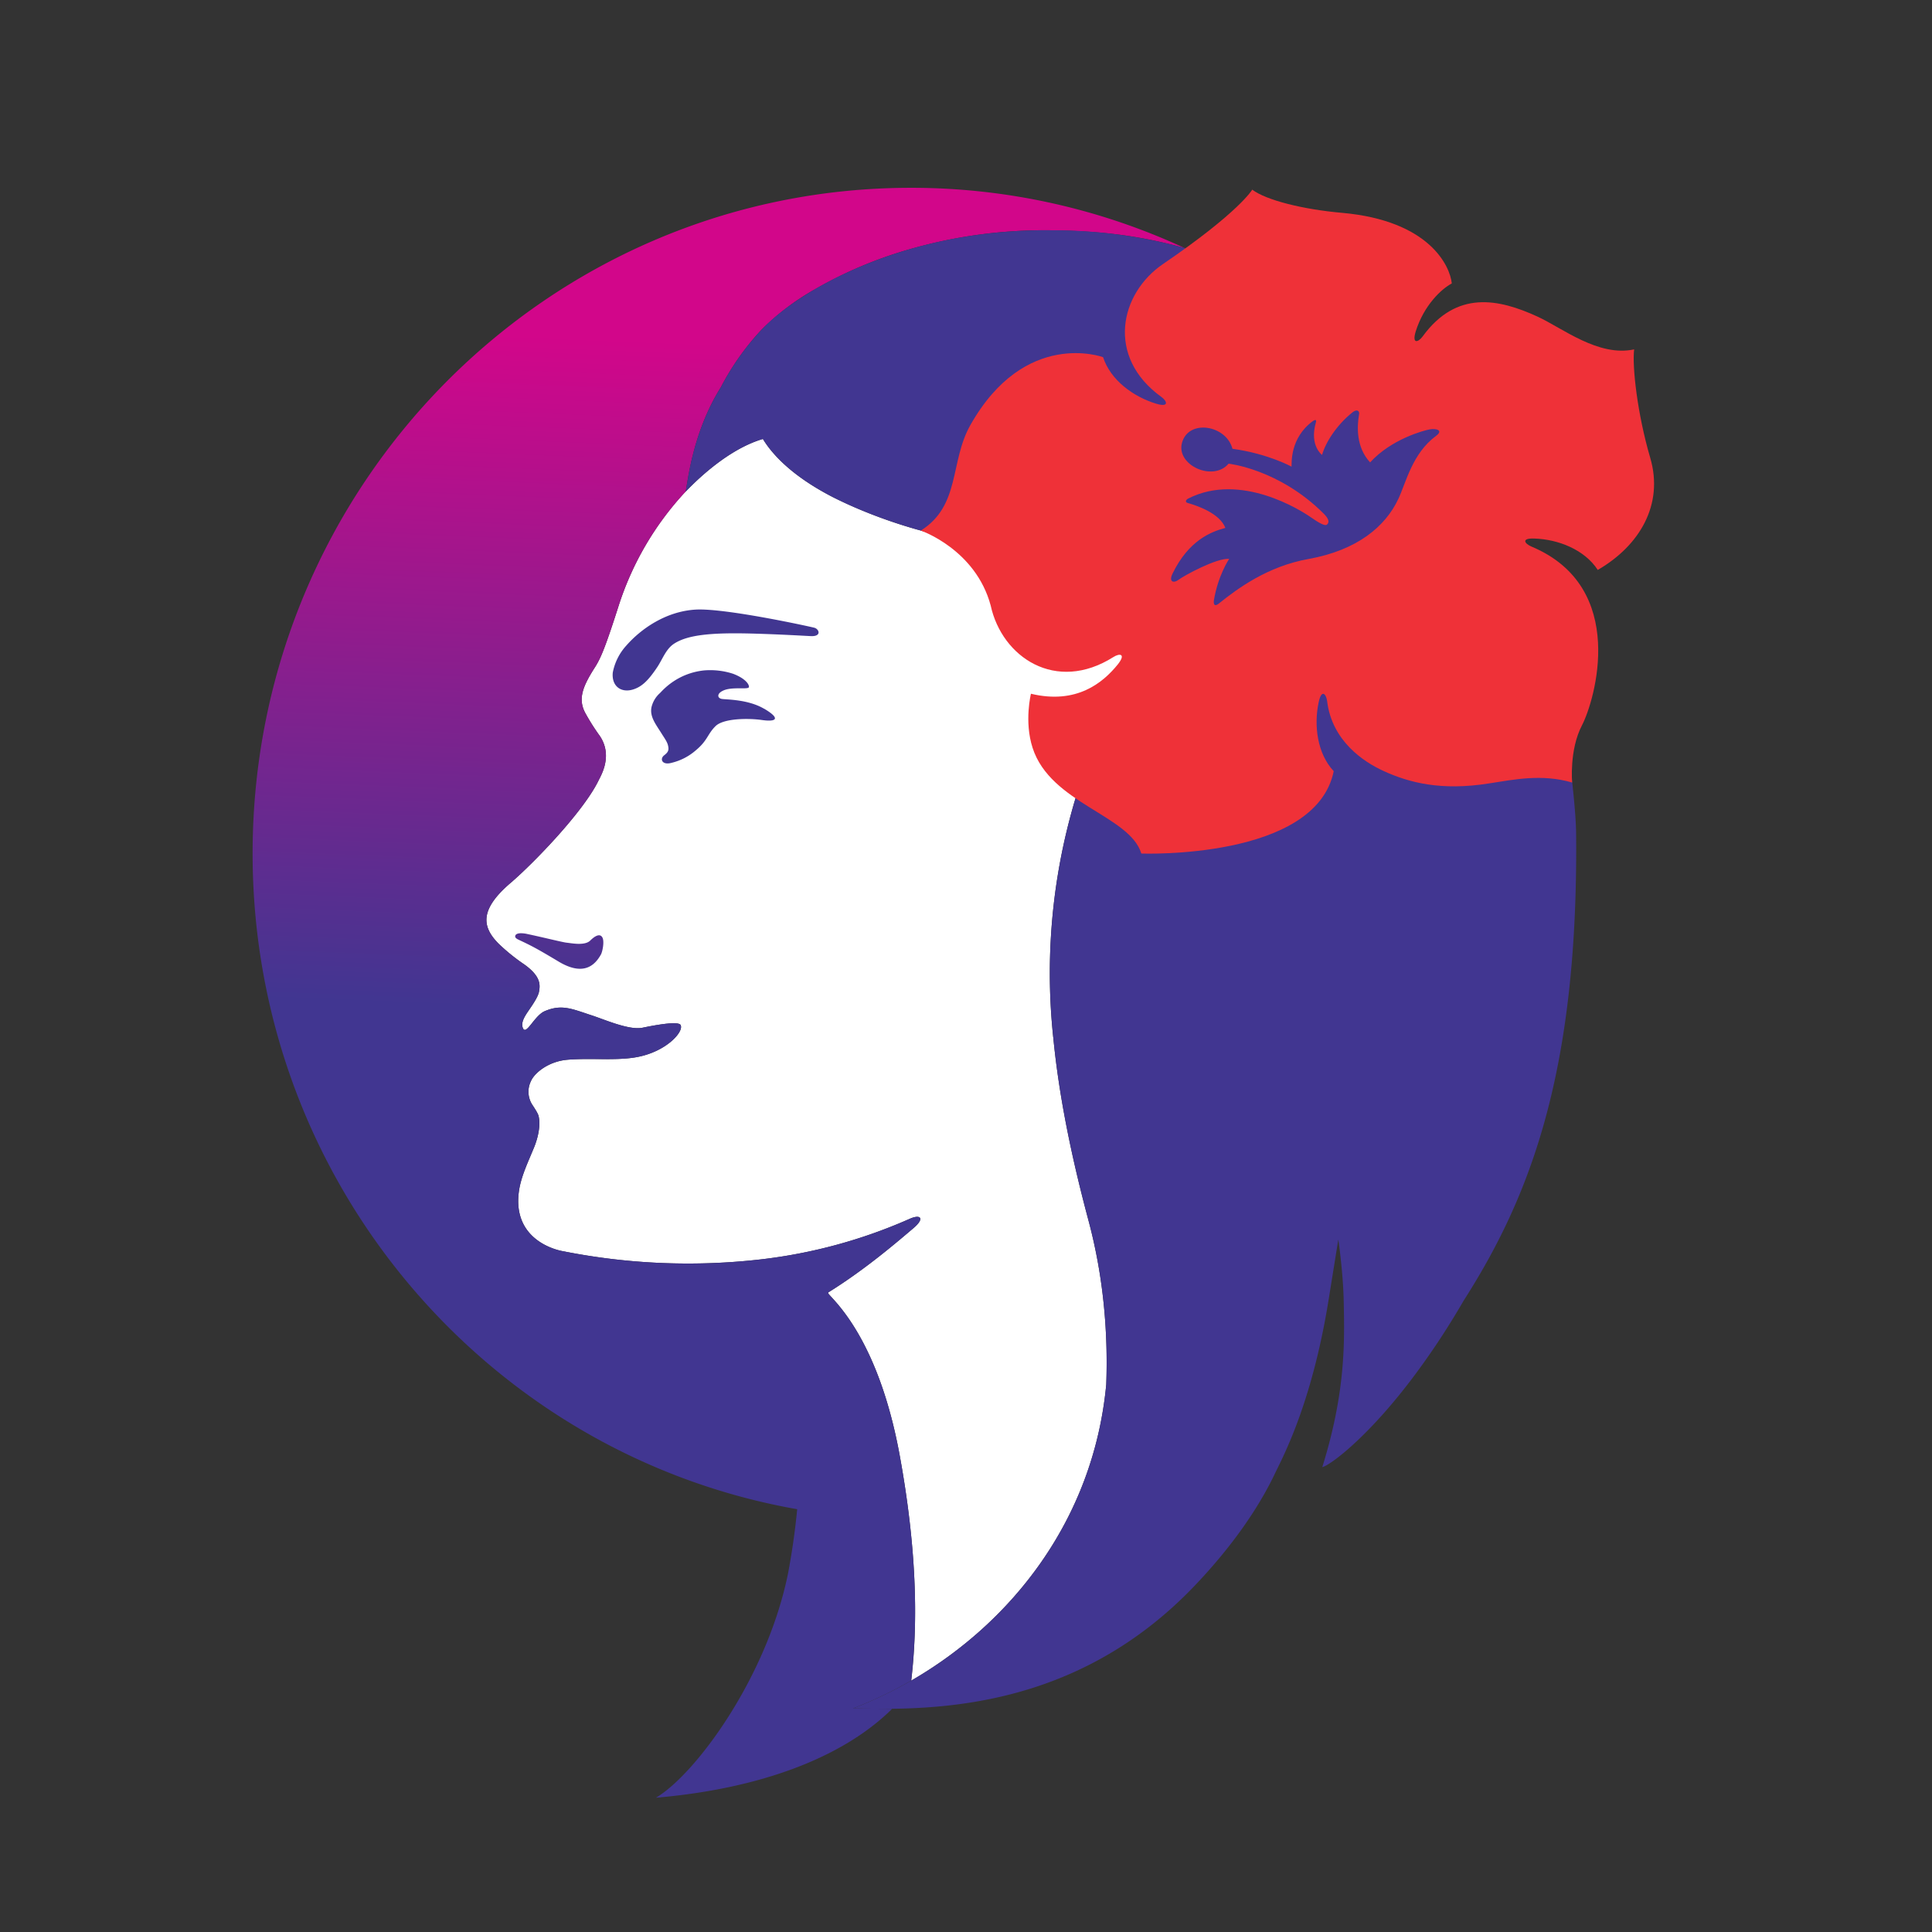 <svg xmlns="http://www.w3.org/2000/svg" width="24" height="24" fill="none" viewBox="0 0 24 24"><rect x="0" y="0" width="24" height="24" fill="#333333" stroke="none"/><path fill="#fff" d="M13.419 9.73a7.55 7.55 0 0 0-.337 3.143v.005a.08.08 0 0 1 .002.009c.066.682.21 1.425.438 2.276.184.69.244 1.378.22 2.037-.16 1.692-1.188 2.964-2.422 3.677.089-.76.061-1.669-.14-2.778-.261-1.448-.807-1.926-.884-2.023-.005-.006-.01-.012-.008-.018.001-.005.016-.011.02-.015.456-.285.854-.63 1.041-.788.144-.122.087-.177-.056-.111a6.369 6.369 0 0 1-1.829.499 7.958 7.958 0 0 1-2.47-.1s-.641-.096-.547-.75c.026-.182.119-.37.192-.551.023-.058.085-.235.052-.378-.009-.036-.054-.103-.08-.143a.299.299 0 0 1-.016-.29c.042-.098.21-.243.448-.266.27-.025.605.014.86-.032.373-.066.596-.318.552-.4-.03-.056-.362.011-.475.034-.166.033-.469-.101-.627-.153-.246-.08-.373-.144-.586-.053-.133.056-.237.324-.275.2-.017-.058.016-.12.062-.189.043-.063.13-.184.141-.252.014-.078.032-.187-.182-.34a2.425 2.425 0 0 1-.32-.258c-.205-.208-.24-.422.153-.757.28-.24.901-.88 1.09-1.271.03-.062.18-.306.015-.552a2.622 2.622 0 0 1-.183-.29c-.091-.175-.026-.331.124-.565.073-.115.13-.254.287-.743a3.763 3.763 0 0 1 .838-1.438l-.001.001h.001c.029-.025.466-.51.96-.654.12.198.373.469.878.727a6.044 6.044 0 0 0 1.085.411s.71.204 1.428.461c.573.205 1.17.949 1.17 1.102 0 .317-.31.613-.619 1.577"/><path fill="url(#a)" d="M3.138 10.602c0 4.08 2.922 7.47 6.765 8.146a8.795 8.795 0 0 1-.113.794c-.264 1.306-1.158 2.506-1.642 2.79 1.293-.111 2.322-.498 2.934-1.104h-.001l-.484-.006c.245-.094.486-.209.72-.344l.001-.002h.001c.09-.76.062-1.668-.139-2.778-.261-1.447-.807-1.926-.885-2.022-.005-.006-.01-.012-.007-.018.001-.006.016-.011.02-.015.456-.285.855-.63 1.041-.788.143-.122.087-.177-.056-.111a6.371 6.371 0 0 1-1.829.499 7.947 7.947 0 0 1-2.47-.1s-.641-.095-.547-.749c.026-.183.118-.37.192-.552.023-.058.085-.235.051-.378-.008-.036-.053-.102-.08-.143a.3.3 0 0 1-.015-.29c.041-.098.21-.243.448-.266.117-.01.247-.01.377-.009.169.002.339.003.484-.023.372-.065.594-.318.55-.4-.03-.056-.361.011-.474.034-.166.033-.468-.102-.627-.153-.246-.08-.373-.144-.586-.053-.133.057-.237.324-.275.2-.017-.058.016-.12.062-.189.043-.063.13-.184.142-.252.013-.078.031-.187-.183-.338a2.448 2.448 0 0 1-.32-.26c-.206-.207-.241-.422.153-.757.28-.24.901-.88 1.09-1.271.03-.062.18-.306.015-.552a2.734 2.734 0 0 1-.183-.289c-.091-.176-.026-.332.124-.566.073-.115.13-.254.287-.743a3.754 3.754 0 0 1 .838-1.437h-.001c.026-.08.072-.71.439-1.297.133-.256.3-.493.497-.706a3.05 3.05 0 0 1 .683-.517 5.207 5.207 0 0 1 1.12-.478 6.06 6.06 0 0 1 1.824-.248c.51.008.995.048 1.573.203l.07.02a8.066 8.066 0 0 0-3.406-.751c-4.517 0-8.178 3.702-8.178 8.269zm3.264 1.018c-.01.028.015.042.047.057.15.07.22.106.492.269.318.19.456.033.524-.089.019-.033.047-.168.016-.215-.03-.048-.09-.017-.15.043-.07.067-.239.03-.295.025-.056-.007-.315-.072-.484-.107a.376.376 0 0 0-.079-.01c-.043 0-.065.012-.07.027z"/><path fill="#413691" d="M10.12 7.799c-.042-.012-1.125-.25-1.484-.226-.36.023-.668.232-.857.448a.688.688 0 0 0-.167.335c-.016.173.109.255.255.208.107-.034.186-.11.296-.274.068-.101.109-.23.214-.296.172-.11.469-.136.953-.124.371.01.67.029.743.032.135.006.104-.085.046-.103z"/><path fill="#413691" d="M9.493 8.805c-.203-.12-.475-.113-.528-.123-.053-.01-.064-.064.016-.102.11-.054.315-.01.322-.044.007-.03-.04-.107-.196-.166a.92.92 0 0 0-.36-.042c-.332.035-.51.242-.547.28a.339.339 0 0 0-.108.182c-.02.116.054.206.125.32.036.058.068.1.08.145.016.062.005.088-.047.128-.058.046-.024.126.093.093a.71.71 0 0 0 .305-.159c.143-.12.14-.197.24-.296.1-.1.414-.1.575-.077.19.027.233-.02.03-.14"/><path fill="#413691" d="M19.579 10.35c-.004-.369-.107-1.104-.124-1.265-.045-.445-.152-1.064-.493-1.92-.373-.931-.675-1.59-1.588-2.49a6.835 6.835 0 0 0-2.648-1.59c-.045-.014-.07-.02-.073-.021a6.12 6.12 0 0 0-1.574-.203c-1.821-.027-3.158.738-3.626 1.243a3.2 3.2 0 0 0-.498.707c-.367.587-.413 1.216-.439 1.296h.001c.028-.025.466-.509.96-.654.12.198.373.469.878.727.517.264 1.085.411 1.085.411s.71.204 1.428.46c.573.206 1.17.95 1.17 1.103 0 .317-.31.613-.619 1.577a7.546 7.546 0 0 0-.335 3.156c.066.682.21 1.425.438 2.276.184.69.244 1.378.22 2.037-.16 1.692-1.188 2.965-2.422 3.677l-.002-.001v.002a5.155 5.155 0 0 1-.72.344c.16.003.321.005.483.005 1.037-.012 2.504-.212 3.761-1.53.434-.455.774-.93.99-1.38.087-.187.461-.853.673-2.174l.12-.745s.06.405.067.765c.01.496.028 1.118-.266 2.062.1-.022.59-.387 1.17-1.173.212-.286.407-.586.586-.895.834-1.305 1.426-2.86 1.397-5.808z"/><path fill="#EF3138" d="M15.079 7.46c-.006.056.014.077.065.035.226-.181.6-.46 1.111-.551.61-.11.956-.407 1.115-.745.096-.202.173-.567.47-.785.095-.07-.002-.095-.08-.08-.075.013-.478.122-.74.41-.175-.188-.163-.444-.138-.593.011-.044-.023-.076-.082-.028-.2.161-.333.374-.377.528 0 0-.159-.114-.077-.402.014-.048-.02-.03-.037-.018-.287.21-.262.523-.265.566 0 0-.29-.161-.734-.222-.077-.296-.55-.374-.628-.07-.07.274.387.483.58.255 0 0 .627.066 1.183.622.056.057.075.102.04.134-.026.024-.106-.024-.204-.092-.11-.077-.868-.565-1.522-.23-.034.018-.036.047-.005.054.123.035.399.13.468.31-.175.046-.455.153-.656.567-.052.107.016.122.073.078.068-.052.477-.275.63-.26 0 0-.139.204-.19.517zM20.3 4.34c-.026.21.039.799.2 1.348.17.58-.132 1.091-.652 1.392-.164-.253-.492-.38-.785-.39-.171-.007-.124.063-.04.099 1.213.507.785 1.921.629 2.221-.16.307-.122.711-.122.711-.377-.11-.723-.037-1.027.01-.602.097-1.003-.01-1.317-.154-.249-.114-.64-.373-.7-.868-.012-.09-.07-.153-.105.015-.061.286-.019.636.187.856-.225 1.104-2.39 1.023-2.39 1.023-.144-.476-1.129-.621-1.351-1.314-.106-.328-.02-.671-.02-.671.567.136.895-.137 1.079-.365.106-.134.021-.14-.055-.091-.717.453-1.385 0-1.524-.639-.187-.699-.868-.932-.868-.932.496-.313.357-.853.615-1.31.68-1.204 1.649-.844 1.649-.844.093.287.379.493.66.578.163.049.137-.032.063-.085-.688-.496-.518-1.284.024-1.652.944-.643 1.106-.922 1.106-.922.173.131.633.246 1.117.288 1.085.097 1.34.661 1.362.877-.128.067-.346.27-.448.595-.05.163.031.137.085.064.422-.578.942-.47 1.43-.246.308.142.754.502 1.198.406z"/><defs><linearGradient id="a" x1="9.26" x2="8.81" y1="4.28" y2="15.56" gradientUnits="userSpaceOnUse"><stop stop-color="#D2068A"/><stop offset=".74" stop-color="#413691"/><stop offset="1" stop-color="#413691"/></linearGradient></defs></svg>